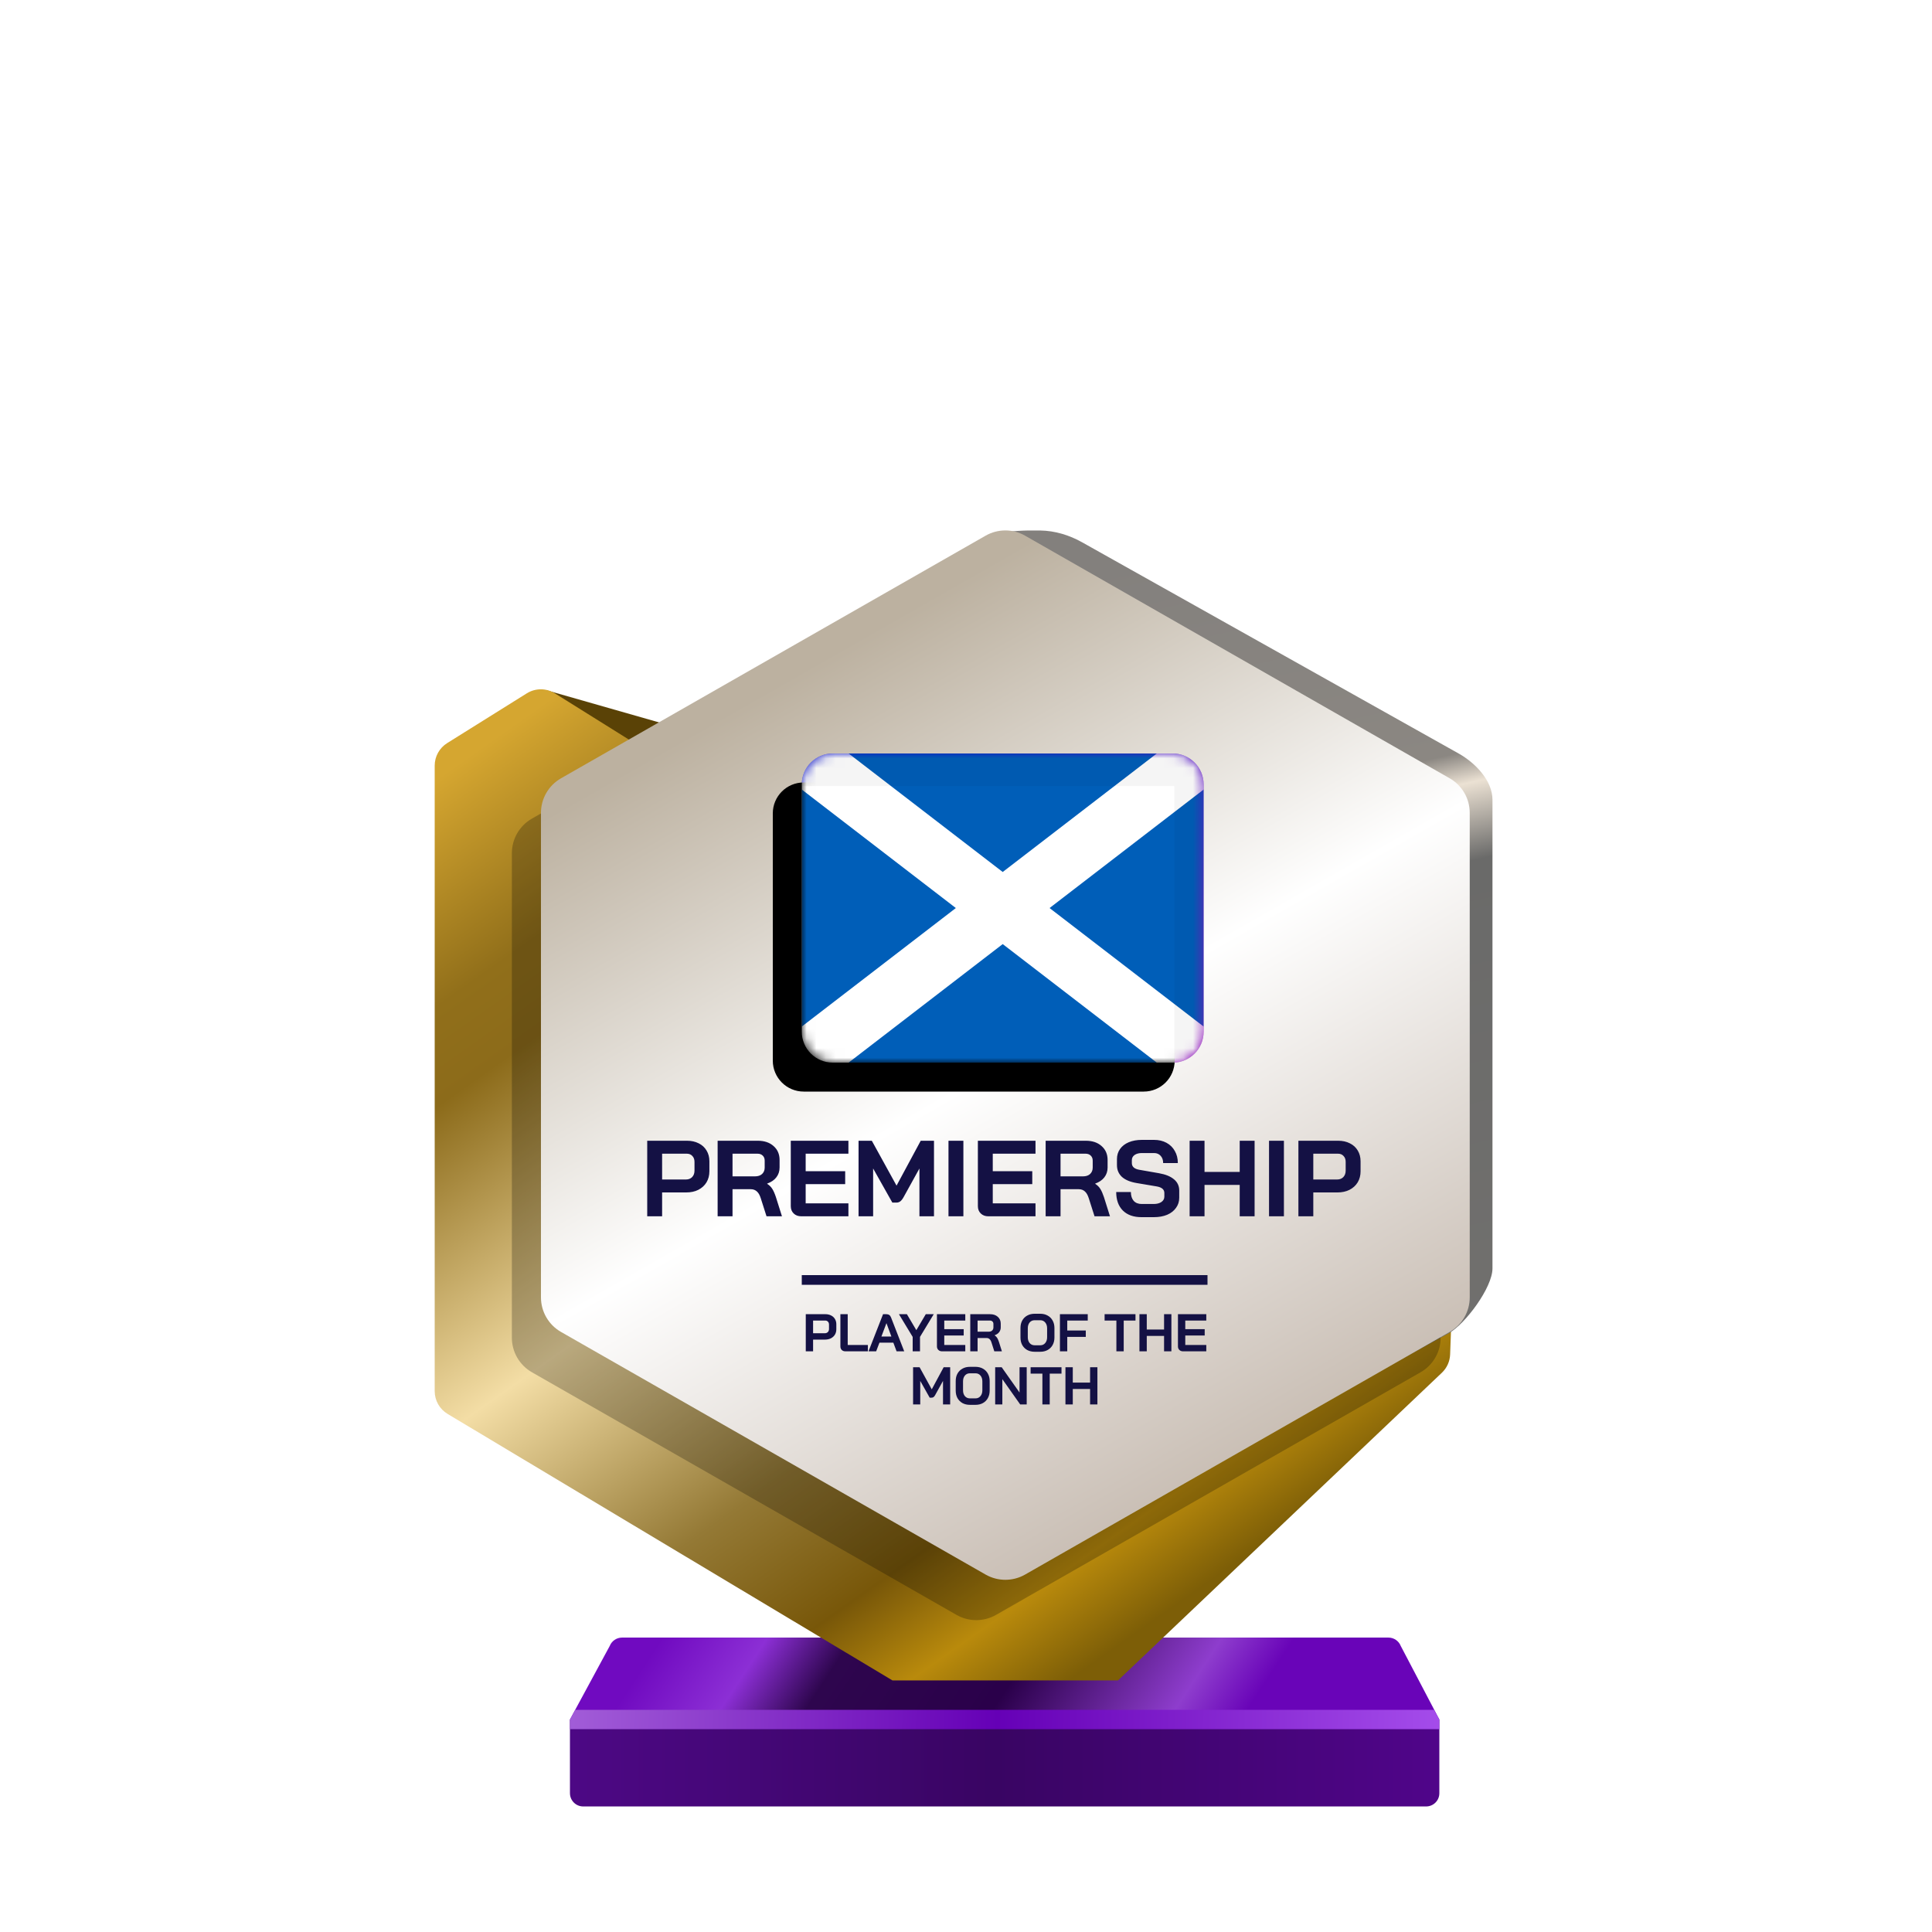 <?xml version="1.0" encoding="UTF-8"?>
<svg width="200px" height="200px" viewBox="0 0 200 200" version="1.1" xmlns="http://www.w3.org/2000/svg" xmlns:xlink="http://www.w3.org/1999/xlink">
    <title>scotland_gold_month</title>
    <defs>
        <linearGradient x1="7.778%" y1="48.193%" x2="80%" y2="52.643%" id="linearGradient-1">
            <stop stop-color="#700AC0" offset="0%"></stop>
            <stop stop-color="#8C2FD5" offset="16.729%"></stop>
            <stop stop-color="#2E064E" offset="30.206%"></stop>
            <stop stop-color="#2A004A" offset="59.729%"></stop>
            <stop stop-color="#8E3DCD" offset="88.523%"></stop>
            <stop stop-color="#6904B8" offset="100%"></stop>
        </linearGradient>
        <linearGradient x1="0%" y1="44.444%" x2="100%" y2="44.444%" id="linearGradient-2">
            <stop stop-color="#4D0885" offset="0%"></stop>
            <stop stop-color="#390563" offset="49.007%"></stop>
            <stop stop-color="#50058A" offset="100%"></stop>
        </linearGradient>
        <linearGradient x1="0%" y1="49.975%" x2="101.111%" y2="50.025%" id="linearGradient-3">
            <stop stop-color="#A25DD8" offset="0%"></stop>
            <stop stop-color="#6500B6" offset="48.57%"></stop>
            <stop stop-color="#A64EEC" offset="100%"></stop>
        </linearGradient>
        <linearGradient x1="1.629%" y1="7.962%" x2="65.959%" y2="97.36%" id="linearGradient-4">
            <stop stop-color="#D5A630" offset="0%"></stop>
            <stop stop-color="#916F1A" offset="16.955%"></stop>
            <stop stop-color="#8C6B1A" offset="24.327%"></stop>
            <stop stop-color="#F3DDA5" offset="49.026%"></stop>
            <stop stop-color="#947935" offset="69.869%"></stop>
            <stop stop-color="#785709" offset="82.834%"></stop>
            <stop stop-color="#B98A0C" offset="91.679%"></stop>
            <stop stop-color="#7D5E07" offset="100%"></stop>
        </linearGradient>
        <linearGradient x1="53.535%" y1="0.09%" x2="63.301%" y2="84.266%" id="linearGradient-5">
            <stop stop-color="#83807D" offset="0%"></stop>
            <stop stop-color="#8B8782" offset="30.989%"></stop>
            <stop stop-color="#EBE1D3" offset="34.706%"></stop>
            <stop stop-color="#6A6A69" offset="43.802%"></stop>
            <stop stop-color="#71706E" offset="100%"></stop>
        </linearGradient>
        <linearGradient x1="30.976%" y1="12.068%" x2="74.446%" y2="99.419%" id="linearGradient-6">
            <stop stop-color="#BCB1A0" offset="0%"></stop>
            <stop stop-color="#FFFFFF" offset="44.34%"></stop>
            <stop stop-color="#BEB1A5" offset="100%"></stop>
        </linearGradient>
        <linearGradient x1="9.615%" y1="21.893%" x2="57.693%" y2="81.065%" id="linearGradient-7">
            <stop stop-color="#0B12C6" offset="0%"></stop>
            <stop stop-color="#8805B7" offset="100%"></stop>
        </linearGradient>
        <path d="M0,3.2 C0,1.433 1.433,0 3.2,0 L38.4,0 C40.167,0 41.6,1.433 41.6,3.2 L41.6,28.8 C41.6,30.567 40.167,32 38.4,32 L3.2,32 C1.433,32 0,30.567 0,28.8 L0,3.2 Z" id="path-8"></path>
        <filter x="-3.6%" y="-4.7%" width="107.2%" height="109.4%" filterUnits="objectBoundingBox" id="filter-10">
            <feOffset dx="-3" dy="3" in="SourceAlpha" result="shadowOffsetInner1"></feOffset>
            <feComposite in="shadowOffsetInner1" in2="SourceAlpha" operator="arithmetic" k2="-1" k3="1" result="shadowInnerInner1"></feComposite>
            <feColorMatrix values="0 0 0 0 0   0 0 0 0 0   0 0 0 0 0  0 0 0 0.24 0" type="matrix" in="shadowInnerInner1"></feColorMatrix>
        </filter>
    </defs>
    <g id="scotland_gold_month" stroke="none" stroke-width="1" fill="none" fill-rule="evenodd">
        <g id="euro_qualify_gold_shield" transform="translate(45, 54.91)" fill-rule="nonzero">
            <g id="trophy" transform="translate(0, -0)">
                <path d="M14,123.094 L18.119,115.479 C18.326,114.955 18.832,114.612 19.395,114.612 L98.73,114.612 C99.293,114.612 99.799,114.955 100.006,115.479 L104,123.094 L14,123.094 Z" id="Path" fill="url(#linearGradient-1)"></path>
                <path d="M14.002,130.72 L14,123.094 L104,123.094 L104,130.727 C104,131.485 103.385,132.094 102.626,132.094 L15.375,132.094 C14.616,132.094 14.002,131.479 14.002,130.72 Z" id="Path" fill="url(#linearGradient-2)"></path>
                <polygon id="Path" fill="url(#linearGradient-3)" points="14 123.094 14 124.094 104 124.094 104 123.094 103.452 122.094 14.55 122.094"></polygon>
                <path d="M11.464,16.654 L20.261,21.869 L24,20.094 L11.525,16.531 C11.446,16.499 11.391,16.61 11.464,16.654 Z" id="Path" fill="#5A4206"></path>
                <path d="M0,24.345 L0,89.103 C0,90.068 0.507,90.963 1.335,91.459 L47.386,119.045 L70.736,119.045 L104.263,87.195 C104.783,86.701 105.089,86.023 105.116,85.305 L105.418,77.153 L59.061,101.876 L23.356,81.379 C22.503,80.889 21.976,79.98 21.976,78.996 L21.976,24.345 C21.976,23.398 21.488,22.518 20.685,22.016 L12.444,16.865 C11.553,16.308 10.423,16.308 9.532,16.865 L1.291,22.016 C0.488,22.518 0,23.398 0,24.345 Z" id="Path" fill="url(#linearGradient-4)"></path>
                <path d="M55.452,6.452 L55.452,23.273 L55.452,76.985 C55.447,77.345 55.386,77.705 55.452,78.059 L55.452,99.456 C56.143,103.174 64.863,105.097 68.146,103.221 L105,83.094 C106.712,82.116 109.5,78.37 109.5,76.399 L109.5,27.883 C109.5,25.898 107.73,24.067 106,23.094 L67.023,1.229 C65.692,0.482 64.208,0.031 62.683,0.006 C55.838,-0.108 55.107,1.508 55.452,6.452 Z" id="Path" fill="url(#linearGradient-5)"></path>
                <path d="M54.018,4.718 L10.065,29.833 C8.782,30.567 7.989,31.932 7.989,33.411 L7.989,83.569 C7.989,85.048 8.782,86.413 10.065,87.147 L54.018,112.263 C55.285,112.987 56.84,112.987 58.107,112.263 L102.059,87.147 C103.343,86.413 104.136,85.048 104.136,83.569 L104.136,33.411 C104.136,31.932 103.343,30.567 102.059,29.833 L58.107,4.718 C56.84,3.994 55.285,3.994 54.018,4.718 Z" id="Path" fill-opacity="0.24" fill="#000000"></path>
                <path d="M57.029,0.543 L13.076,25.659 C11.792,26.392 11,27.758 11,29.236 L11,79.394 C11,80.873 11.792,82.238 13.076,82.972 L57.029,108.088 C58.296,108.812 59.851,108.812 61.118,108.088 L105.07,82.972 C106.354,82.238 107.146,80.873 107.146,79.394 L107.146,29.236 C107.146,27.758 106.354,26.392 105.07,25.659 L61.118,0.543 C59.851,-0.181 58.296,-0.181 57.029,0.543 Z" id="Path" fill="url(#linearGradient-6)"></path>
                <path d="M38.413,81.134 L40.44,81.134 C40.663,81.134 40.861,81.178 41.033,81.266 C41.205,81.35 41.339,81.473 41.434,81.634 C41.53,81.791 41.577,81.973 41.577,82.178 L41.577,82.689 C41.577,82.901 41.528,83.09 41.429,83.255 C41.33,83.416 41.191,83.542 41.011,83.634 C40.836,83.722 40.63,83.766 40.396,83.766 L39.171,83.766 L39.171,84.98 L38.413,84.98 L38.413,81.134 Z M40.385,83.106 C40.513,83.106 40.618,83.066 40.698,82.985 C40.779,82.901 40.819,82.791 40.819,82.656 L40.819,82.211 C40.819,82.083 40.782,81.982 40.709,81.909 C40.639,81.832 40.546,81.793 40.429,81.793 L39.171,81.793 L39.171,83.106 L40.385,83.106 Z M42.53,84.98 C42.368,84.98 42.238,84.934 42.139,84.842 C42.044,84.747 41.997,84.623 41.997,84.469 L41.997,81.134 L42.755,81.134 L42.755,84.321 L44.843,84.321 L44.843,84.98 L42.53,84.98 Z M46.754,81.134 C46.992,81.134 47.153,81.244 47.237,81.464 L48.605,84.98 L47.814,84.98 L47.479,84.084 L46.04,84.084 L45.699,84.98 L44.908,84.98 L46.413,81.134 L46.754,81.134 Z M48.881,81.134 L49.859,82.788 L50.837,81.134 L51.661,81.134 L50.238,83.485 L50.238,84.98 L49.48,84.98 L49.48,83.485 L48.057,81.134 L48.881,81.134 Z M46.765,82.062 L46.243,83.447 L47.276,83.447 L46.765,82.062 Z M52.525,84.98 C52.368,84.98 52.239,84.932 52.141,84.837 C52.042,84.742 51.992,84.617 51.992,84.463 L51.992,81.134 L54.926,81.134 L54.926,81.793 L52.75,81.793 L52.75,82.683 L54.761,82.683 L54.761,83.343 L52.75,83.343 L52.75,84.321 L54.926,84.321 L54.926,84.98 L52.525,84.98 Z M55.442,81.134 L57.486,81.134 C57.819,81.134 58.087,81.224 58.288,81.403 C58.493,81.583 58.596,81.819 58.596,82.112 L58.596,82.496 C58.596,82.687 58.541,82.854 58.431,82.996 C58.325,83.136 58.169,83.242 57.964,83.315 L57.964,83.326 C58.081,83.403 58.169,83.491 58.228,83.59 C58.29,83.689 58.35,83.826 58.409,84.002 L58.717,84.98 L57.931,84.98 L57.64,84.068 C57.592,83.91 57.526,83.793 57.442,83.716 C57.358,83.639 57.253,83.601 57.129,83.601 L56.2,83.601 L56.2,84.98 L55.442,84.98 L55.442,81.134 Z M57.343,82.947 C57.497,82.947 57.618,82.907 57.706,82.826 C57.794,82.742 57.838,82.634 57.838,82.502 L57.838,82.145 C57.838,82.039 57.805,81.954 57.739,81.892 C57.673,81.826 57.585,81.793 57.475,81.793 L56.2,81.793 L56.2,82.947 L57.343,82.947 Z M62.105,85.024 C61.816,85.024 61.56,84.963 61.336,84.842 C61.116,84.718 60.944,84.546 60.82,84.326 C60.699,84.103 60.639,83.844 60.639,83.551 L60.639,82.562 C60.639,82.269 60.699,82.013 60.82,81.793 C60.944,81.57 61.116,81.398 61.336,81.277 C61.56,81.152 61.816,81.09 62.105,81.09 L62.688,81.09 C62.977,81.09 63.232,81.152 63.451,81.277 C63.675,81.398 63.847,81.57 63.968,81.793 C64.092,82.013 64.155,82.269 64.155,82.562 L64.155,83.551 C64.155,83.844 64.092,84.103 63.968,84.326 C63.847,84.546 63.675,84.718 63.451,84.842 C63.232,84.963 62.977,85.024 62.688,85.024 L62.105,85.024 Z M62.688,84.353 C62.9,84.353 63.071,84.277 63.199,84.123 C63.331,83.969 63.397,83.767 63.397,83.518 L63.397,82.595 C63.397,82.346 63.331,82.145 63.199,81.991 C63.071,81.837 62.9,81.76 62.688,81.76 L62.105,81.76 C61.893,81.76 61.721,81.837 61.589,81.991 C61.461,82.145 61.397,82.346 61.397,82.595 L61.397,83.518 C61.397,83.767 61.461,83.969 61.589,84.123 C61.721,84.277 61.893,84.353 62.105,84.353 L62.688,84.353 Z M64.724,81.134 L67.603,81.134 L67.603,81.793 L65.482,81.793 L65.482,82.826 L67.4,82.826 L67.4,83.485 L65.482,83.485 L65.482,84.98 L64.724,84.98 L64.724,81.134 Z M70.568,81.793 L69.348,81.793 L69.348,81.134 L72.545,81.134 L72.545,81.793 L71.326,81.793 L71.326,84.98 L70.568,84.98 L70.568,81.793 Z M72.954,81.134 L73.713,81.134 L73.713,82.722 L75.504,82.722 L75.504,81.134 L76.262,81.134 L76.262,84.98 L75.504,84.98 L75.504,83.381 L73.713,83.381 L73.713,84.98 L72.954,84.98 L72.954,81.134 Z M77.474,84.98 C77.316,84.98 77.188,84.932 77.089,84.837 C76.99,84.742 76.941,84.617 76.941,84.463 L76.941,81.134 L79.875,81.134 L79.875,81.793 L77.699,81.793 L77.699,82.683 L79.71,82.683 L79.71,83.343 L77.699,83.343 L77.699,84.321 L79.875,84.321 L79.875,84.98 L77.474,84.98 Z M49.522,86.628 L50.197,86.628 L51.455,88.914 L52.686,86.628 L53.362,86.628 L53.362,90.474 L52.62,90.474 L52.62,88.04 L51.812,89.501 C51.758,89.6 51.701,89.672 51.642,89.716 C51.587,89.756 51.523,89.776 51.45,89.776 L51.241,89.776 L50.263,88.04 L50.263,90.474 L49.522,90.474 L49.522,86.628 Z M55.401,90.518 C55.112,90.518 54.856,90.457 54.632,90.337 C54.413,90.212 54.24,90.04 54.116,89.82 C53.995,89.597 53.935,89.338 53.935,89.045 L53.935,88.056 C53.935,87.763 53.995,87.507 54.116,87.287 C54.24,87.064 54.413,86.892 54.632,86.771 C54.856,86.646 55.112,86.584 55.401,86.584 L55.984,86.584 C56.273,86.584 56.528,86.646 56.748,86.771 C56.971,86.892 57.143,87.064 57.264,87.287 C57.388,87.507 57.451,87.763 57.451,88.056 L57.451,89.045 C57.451,89.338 57.388,89.597 57.264,89.82 C57.143,90.04 56.971,90.212 56.748,90.337 C56.528,90.457 56.273,90.518 55.984,90.518 L55.401,90.518 Z M55.984,89.848 C56.196,89.848 56.367,89.771 56.495,89.617 C56.627,89.463 56.693,89.262 56.693,89.012 L56.693,88.089 C56.693,87.84 56.627,87.639 56.495,87.485 C56.367,87.331 56.196,87.254 55.984,87.254 L55.401,87.254 C55.189,87.254 55.017,87.331 54.885,87.485 C54.757,87.639 54.693,87.84 54.693,88.089 L54.693,89.012 C54.693,89.262 54.757,89.463 54.885,89.617 C55.017,89.771 55.189,89.848 55.401,89.848 L55.984,89.848 Z M58.02,86.628 L58.696,86.628 L60.542,89.243 L60.542,86.628 L61.284,86.628 L61.284,90.474 L60.608,90.474 L58.762,87.859 L58.762,90.474 L58.02,90.474 L58.02,86.628 Z M62.909,87.287 L61.689,87.287 L61.689,86.628 L64.886,86.628 L64.886,87.287 L63.667,87.287 L63.667,90.474 L62.909,90.474 L62.909,87.287 Z M65.295,86.628 L66.054,86.628 L66.054,88.216 L67.845,88.216 L67.845,86.628 L68.603,86.628 L68.603,90.474 L67.845,90.474 L67.845,88.875 L66.054,88.875 L66.054,90.474 L65.295,90.474 L65.295,86.628 Z M38,78.09 C38,78.09 38,77.866 38,77.59 C38,77.314 38,77.09 38,77.09 L80,77.09 L80,77.59 L80,78.09 L38,78.09 Z" id="Combined-Shape" fill="#141144"></path>
            </g>
        </g>
        <path d="M67,118.089 L71.123,118.089 C71.577,118.089 71.98,118.179 72.33,118.358 C72.68,118.529 72.952,118.778 73.145,119.106 C73.339,119.426 73.436,119.795 73.436,120.212 L73.436,121.251 C73.436,121.683 73.335,122.067 73.134,122.402 C72.933,122.73 72.65,122.987 72.285,123.173 C71.927,123.352 71.51,123.441 71.034,123.441 L68.542,123.441 L68.542,125.911 L67,125.911 L67,118.089 Z M71.011,122.101 C71.272,122.101 71.484,122.019 71.648,121.855 C71.812,121.683 71.894,121.46 71.894,121.184 L71.894,120.279 C71.894,120.019 71.819,119.814 71.67,119.665 C71.529,119.508 71.339,119.43 71.101,119.43 L68.542,119.43 L68.542,122.101 L71.011,122.101 Z M74.289,118.089 L78.445,118.089 C79.123,118.089 79.667,118.272 80.077,118.637 C80.494,119.002 80.702,119.482 80.702,120.078 L80.702,120.86 C80.702,121.248 80.59,121.587 80.367,121.877 C80.151,122.16 79.834,122.376 79.417,122.525 L79.417,122.547 C79.656,122.704 79.834,122.883 79.954,123.084 C80.08,123.285 80.203,123.564 80.322,123.922 L80.948,125.911 L79.35,125.911 L78.758,124.056 C78.661,123.736 78.527,123.497 78.356,123.341 C78.185,123.184 77.972,123.106 77.719,123.106 L75.831,123.106 L75.831,125.911 L74.289,125.911 L74.289,118.089 Z M78.155,121.777 C78.468,121.777 78.713,121.695 78.892,121.531 C79.071,121.359 79.16,121.14 79.16,120.872 L79.16,120.145 C79.16,119.929 79.093,119.758 78.959,119.631 C78.825,119.497 78.646,119.43 78.423,119.43 L75.831,119.43 L75.831,121.777 L78.155,121.777 Z M82.945,125.911 C82.625,125.911 82.364,125.814 82.163,125.62 C81.962,125.426 81.861,125.173 81.861,124.86 L81.861,118.089 L87.828,118.089 L87.828,119.43 L83.403,119.43 L83.403,121.24 L87.493,121.24 L87.493,122.581 L83.403,122.581 L83.403,124.57 L87.828,124.57 L87.828,125.911 L82.945,125.911 Z M88.877,118.089 L90.251,118.089 L92.81,122.737 L95.313,118.089 L96.687,118.089 L96.687,125.911 L95.179,125.911 L95.179,120.961 L93.537,123.933 C93.425,124.134 93.309,124.279 93.19,124.369 C93.078,124.451 92.948,124.492 92.799,124.492 L92.375,124.492 L90.386,120.961 L90.386,125.911 L88.877,125.911 L88.877,118.089 Z M98.187,118.089 L99.729,118.089 L99.729,125.911 L98.187,125.911 L98.187,118.089 Z M102.313,125.911 C101.992,125.911 101.732,125.814 101.531,125.62 C101.329,125.426 101.229,125.173 101.229,124.86 L101.229,118.089 L107.195,118.089 L107.195,119.43 L102.771,119.43 L102.771,121.24 L106.86,121.24 L106.86,122.581 L102.771,122.581 L102.771,124.57 L107.195,124.57 L107.195,125.911 L102.313,125.911 Z M108.245,118.089 L112.401,118.089 C113.079,118.089 113.623,118.272 114.033,118.637 C114.45,119.002 114.658,119.482 114.658,120.078 L114.658,120.86 C114.658,121.248 114.547,121.587 114.323,121.877 C114.107,122.16 113.791,122.376 113.374,122.525 L113.374,122.547 C113.612,122.704 113.791,122.883 113.91,123.084 C114.036,123.285 114.159,123.564 114.279,123.922 L114.904,125.911 L113.306,125.911 L112.714,124.056 C112.617,123.736 112.483,123.497 112.312,123.341 C112.141,123.184 111.928,123.106 111.675,123.106 L109.787,123.106 L109.787,125.911 L108.245,125.911 L108.245,118.089 Z M112.111,121.777 C112.424,121.777 112.67,121.695 112.848,121.531 C113.027,121.359 113.117,121.14 113.117,120.872 L113.117,120.145 C113.117,119.929 113.049,119.758 112.915,119.631 C112.781,119.497 112.602,119.43 112.379,119.43 L109.787,119.43 L109.787,121.777 L112.111,121.777 Z M118.164,126 C117.344,126 116.704,125.773 116.242,125.319 C115.78,124.857 115.549,124.216 115.549,123.397 L117.069,123.397 C117.069,123.784 117.166,124.089 117.359,124.313 C117.56,124.529 117.836,124.637 118.186,124.637 L119.426,124.637 C119.754,124.637 120.018,124.57 120.22,124.436 C120.428,124.294 120.533,124.108 120.533,123.877 L120.533,123.497 C120.533,123.132 120.264,122.905 119.728,122.816 L117.672,122.469 C117.002,122.358 116.491,122.145 116.142,121.832 C115.799,121.512 115.627,121.106 115.627,120.615 L115.627,119.989 C115.627,119.594 115.732,119.248 115.94,118.95 C116.156,118.644 116.458,118.41 116.845,118.246 C117.24,118.082 117.695,118 118.208,118 L119.471,118 C119.955,118 120.384,118.101 120.756,118.302 C121.128,118.503 121.415,118.786 121.616,119.151 C121.825,119.508 121.929,119.926 121.929,120.402 L120.41,120.402 C120.41,120.089 120.324,119.84 120.153,119.654 C119.981,119.46 119.754,119.363 119.471,119.363 L118.208,119.363 C117.896,119.363 117.642,119.43 117.449,119.564 C117.263,119.698 117.169,119.877 117.169,120.101 L117.169,120.402 C117.169,120.775 117.426,121.006 117.94,121.095 L119.985,121.453 C120.663,121.572 121.181,121.784 121.538,122.089 C121.896,122.387 122.074,122.775 122.074,123.251 L122.074,123.989 C122.074,124.384 121.963,124.734 121.739,125.039 C121.523,125.345 121.218,125.583 120.823,125.754 C120.428,125.918 119.97,126 119.449,126 L118.164,126 Z M123.15,118.089 L124.692,118.089 L124.692,121.318 L128.334,121.318 L128.334,118.089 L129.876,118.089 L129.876,125.911 L128.334,125.911 L128.334,122.659 L124.692,122.659 L124.692,125.911 L123.15,125.911 L123.15,118.089 Z M131.369,118.089 L132.911,118.089 L132.911,125.911 L131.369,125.911 L131.369,118.089 Z M134.41,118.089 L138.533,118.089 C138.988,118.089 139.39,118.179 139.74,118.358 C140.09,118.529 140.362,118.778 140.556,119.106 C140.749,119.426 140.846,119.795 140.846,120.212 L140.846,121.251 C140.846,121.683 140.746,122.067 140.544,122.402 C140.343,122.73 140.06,122.987 139.695,123.173 C139.338,123.352 138.921,123.441 138.444,123.441 L135.952,123.441 L135.952,125.911 L134.41,125.911 L134.41,118.089 Z M138.422,122.101 C138.682,122.101 138.895,122.019 139.058,121.855 C139.222,121.683 139.304,121.46 139.304,121.184 L139.304,120.279 C139.304,120.019 139.23,119.814 139.081,119.665 C138.939,119.508 138.749,119.43 138.511,119.43 L135.952,119.43 L135.952,122.101 L138.422,122.101 Z" id="Combined-Shape" fill="#141144" fill-rule="nonzero"></path>
        <g id="Path-+-Shape-+-Path-159-Mask" transform="translate(83, 78)">
            <mask id="mask-9" fill="white">
                <use xlink:href="#path-8"></use>
            </mask>
            <g id="Mask" fill-rule="nonzero">
                <use fill="url(#linearGradient-7)" xlink:href="#path-8"></use>
                <use fill="black" fill-opacity="1" filter="url(#filter-10)" xlink:href="#path-8"></use>
            </g>
            <g id="flag" mask="url(#mask-9)">
                <path d="M0,3.2 C0,1.433 1.433,0 3.2,0 L38.4,0 C40.167,0 41.6,1.433 41.6,3.2 L41.6,28.8 C41.6,30.567 40.167,32 38.4,32 L3.2,32 C1.433,32 0,30.567 0,28.8 L0,3.2 Z" id="Path" fill="#FFFFFF" fill-rule="nonzero"></path>
                <path d="M0,3.732 L15.948,16 L0,28.268 L0,3.732 Z M4.851,0 L36.749,0 L20.8,12.268 L4.851,0 Z M41.6,3.732 L25.651,16 L41.6,28.268 L41.6,3.732 Z M36.748,32 L20.8,19.732 L4.851,32 L36.748,32 Z" id="Shape" fill="#005EB8"></path>
            </g>
            <path d="M0.007,3.364 L0.007,3.305 C0.007,1.483 1.485,0.005 3.307,0.005 L38.313,0.005 C40.136,0.005 41.613,1.483 41.613,3.305 L41.613,28.953 C41.613,30.636 40.249,32.001 38.565,32.001 L38.565,32.001 L38.565,32.001 L38.565,3.364 L0.007,3.364 Z" id="Path-159" fill="#000000" opacity="0.2" mask="url(#mask-9)"></path>
        </g>
    </g>
</svg>